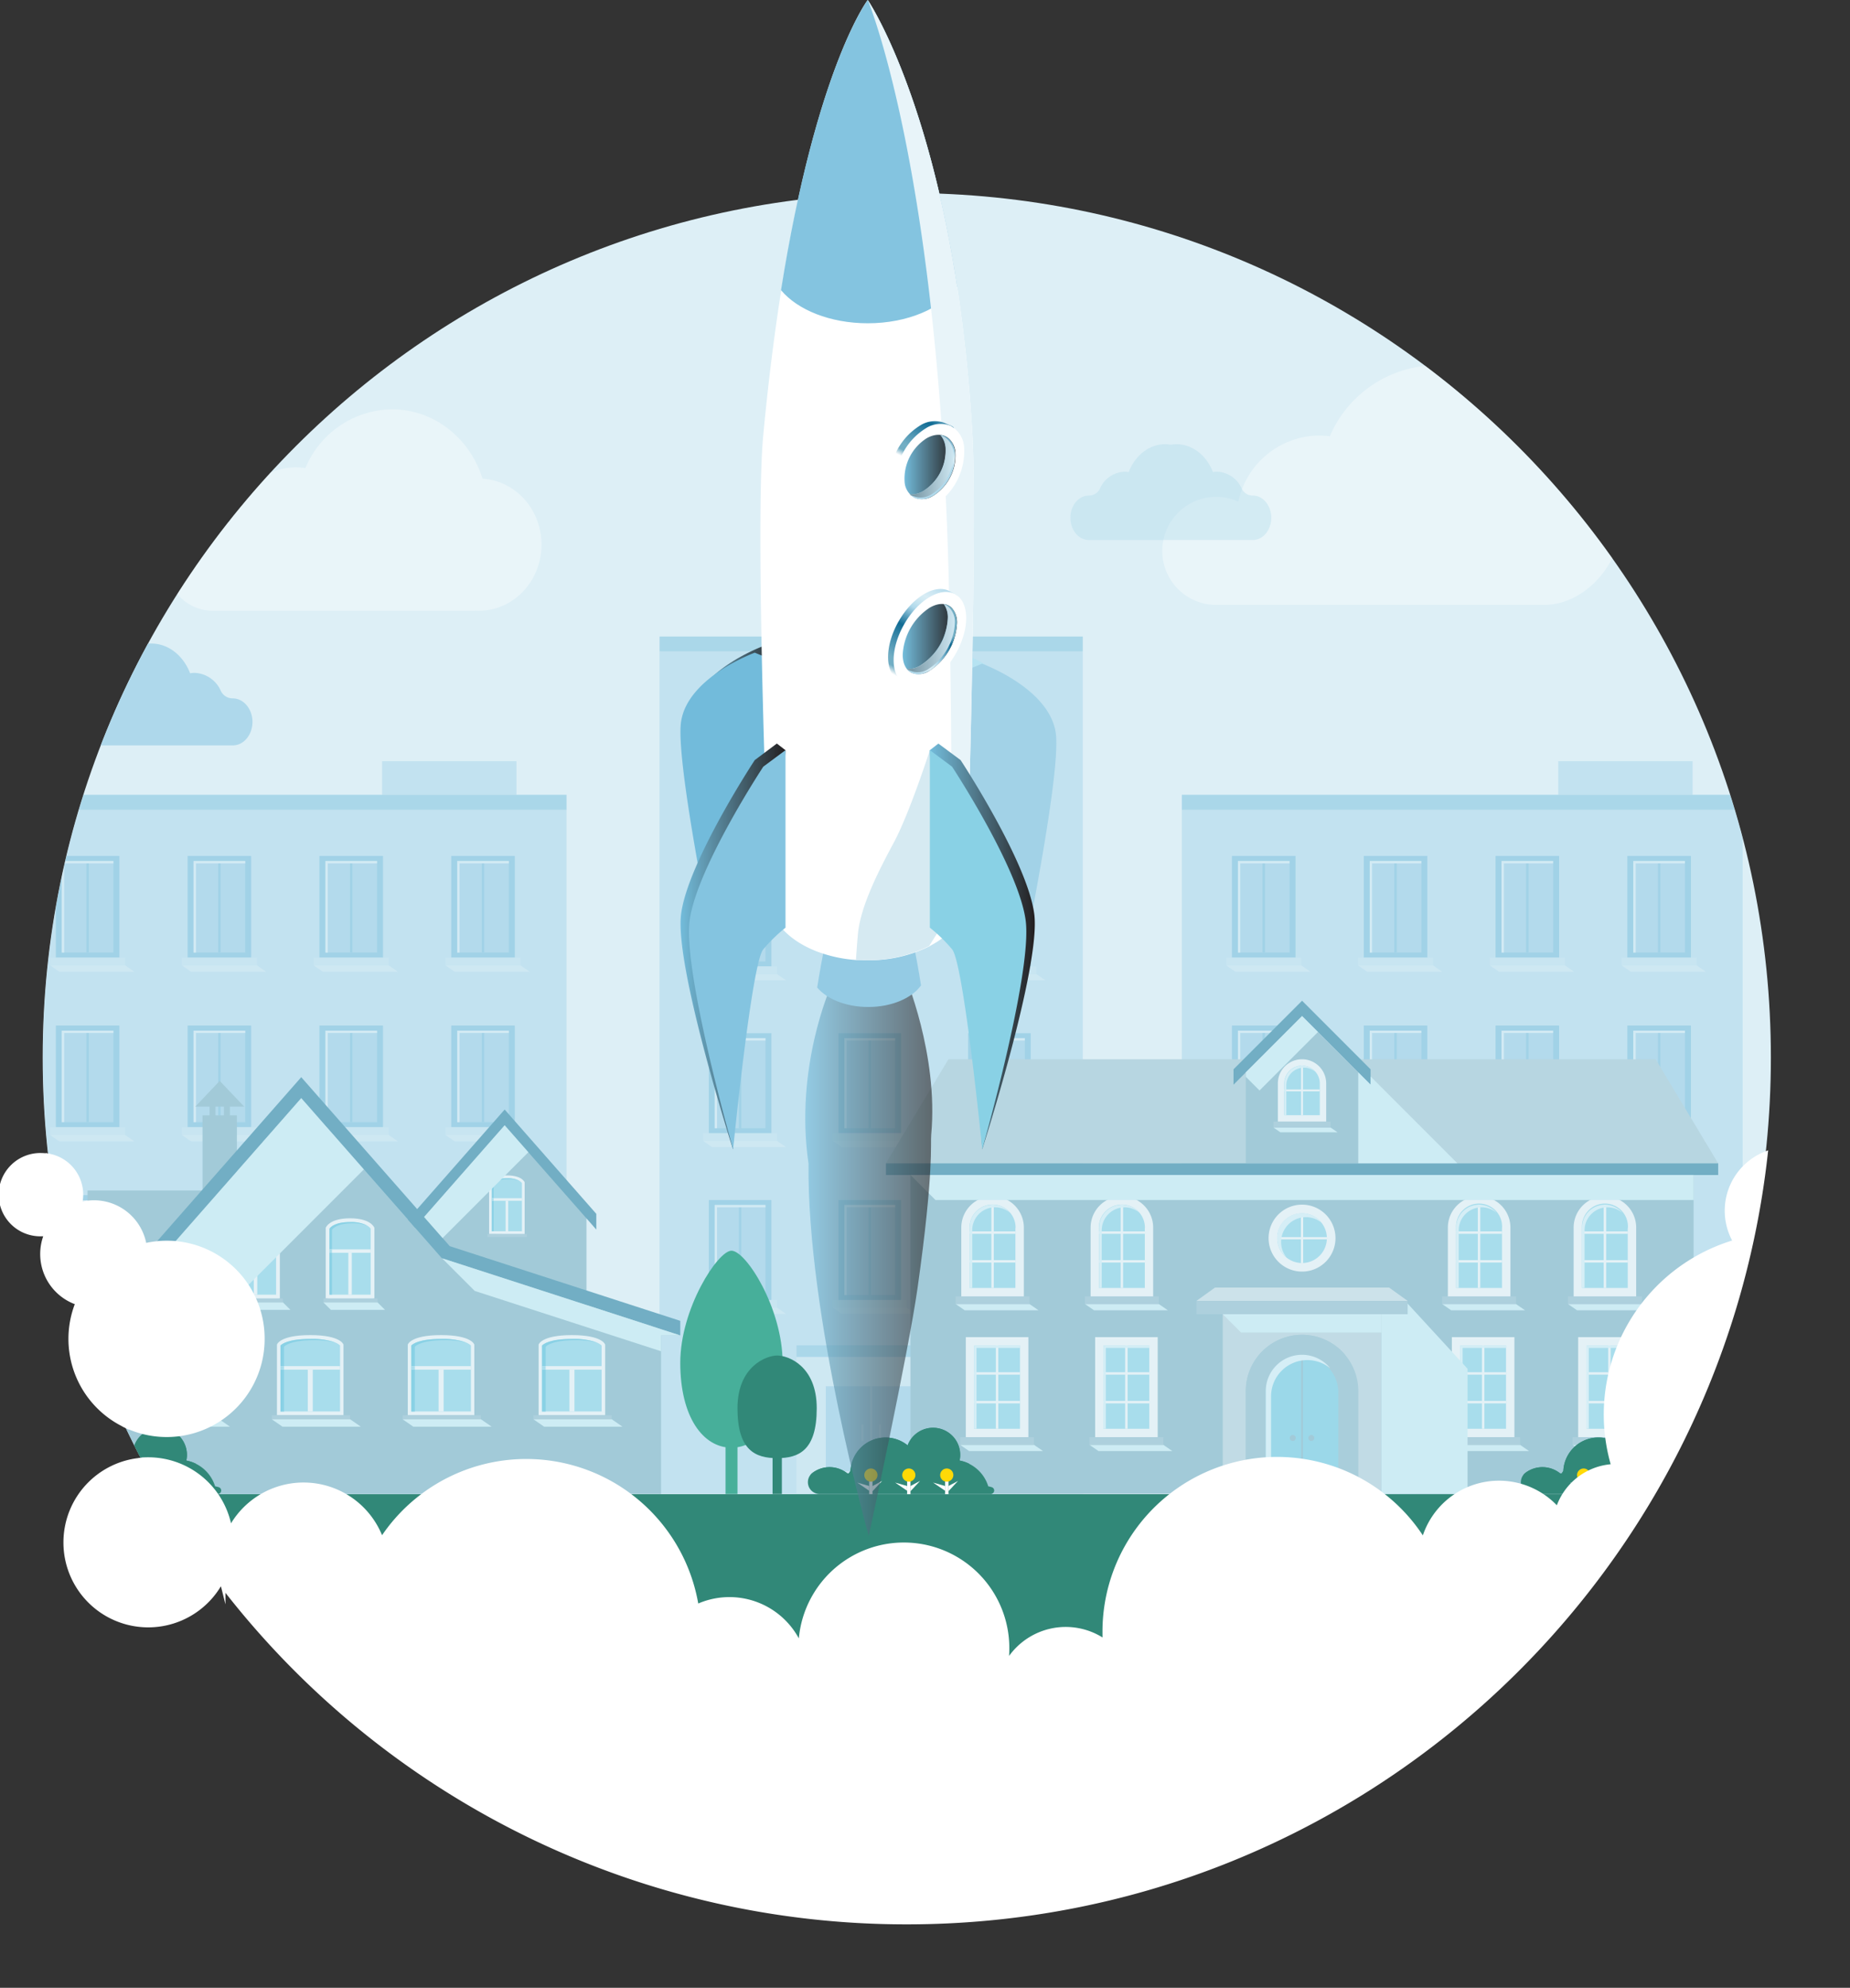 <svg xmlns="http://www.w3.org/2000/svg" xmlns:xlink="http://www.w3.org/1999/xlink" viewBox="0 0 416.44 447.21"><rect x="0" y="0" width="416.44" height="447.21" fill="#333333" stroke="none"/><defs><style>.cls-1{fill:none;}.cls-2{isolation:isolate;}.cls-3{fill:#ddeff6;}.cls-4{clip-path:url(#clip-path);}.cls-5,.cls-8{fill:#aed8eb;}.cls-6{fill:#318878;}.cls-10,.cls-54,.cls-7{fill:#fff;}.cls-7,.cls-8,.cls-9{opacity:0.36;}.cls-11{opacity:0.81;}.cls-12{opacity:0.7;}.cls-12,.cls-14,.cls-18,.cls-23,.cls-33,.cls-35,.cls-42,.cls-43{mix-blend-mode:multiply;}.cls-13{fill:#84c4e0;}.cls-14{fill:#c3e2f0;}.cls-15{fill:#73bcdb;}.cls-16{fill:#b8dded;}.cls-17{fill:#94cbe4;}.cls-18{fill:#cbe6f2;}.cls-19{fill:#b9dded;}.cls-20{fill:#a7d4e9;}.cls-21{fill:#a2cad8;}.cls-22{fill:#72aec4;}.cls-23{fill:#cdecf4;}.cls-24{fill:#e4f1f6;}.cls-25{fill:#a8ddec;}.cls-26{fill:#89d1e5;}.cls-27{fill:#add0dd;}.cls-28{fill:#47af9a;}.cls-29{fill:#b7d6e1;}.cls-30{fill:#c1dbe5;}.cls-31{fill:#cce2ea;}.cls-32,.cls-33{fill:#a9cedb;}.cls-34{fill:#9bd8e9;}.cls-35{fill:#d5eef6;}.cls-36{fill:#ffd907;}.cls-37{opacity:0.6;fill:url(#linear-gradient);}.cls-38{fill:#b6e3f2;}.cls-39{fill:url(#linear-gradient-2);}.cls-40{fill:#72bbdb;}.cls-41{fill:#a2d2e7;}.cls-42{fill:#d6eaf2;}.cls-43{fill:#e8f4f9;}.cls-44{fill:url(#linear-gradient-3);}.cls-45{fill:url(#linear-gradient-4);}.cls-46{fill:url(#_ÂÁ_Ï_ÌÌ_È_ËÂÌÚ_3);}.cls-47{fill:url(#linear-gradient-5);}.cls-48{fill:url(#_ÂÁ_Ï_ÌÌ_È_ËÂÌÚ_2);}.cls-49{fill:url(#linear-gradient-6);}.cls-50{fill:url(#_ÂÁ_Ï_ÌÌ_È_ËÂÌÚ_3-2);}.cls-51{fill:url(#linear-gradient-7);}.cls-52{fill:url(#_ÂÁ_Ï_ÌÌ_È_ËÂÌÚ_2-2);}.cls-53{fill:url(#linear-gradient-8);}.cls-54{stroke:#fff;stroke-miterlimit:10;}</style><clipPath id="clip-path"><path class="cls-1" d="M9.61,237.93c0,107.42,87.09,194.51,194.51,194.51s194.51-87.09,194.51-194.51S311.54,43.42,204.12,43.42,9.61,130.51,9.61,237.93Z"/></clipPath><linearGradient id="linear-gradient" x1="181.33" y1="282.44" x2="209.93" y2="282.44" gradientUnits="userSpaceOnUse"><stop offset="0" stop-color="#73bcdb"/><stop offset="1" stop-color="#231f20"/></linearGradient><linearGradient id="linear-gradient-2" x1="155.1" y1="184.47" x2="176.81" y2="184.47" xlink:href="#linear-gradient"/><linearGradient id="linear-gradient-3" x1="153.19" y1="212.93" x2="176.81" y2="212.93" xlink:href="#linear-gradient"/><linearGradient id="linear-gradient-4" x1="209.32" y1="212.93" x2="232.94" y2="212.93" xlink:href="#linear-gradient"/><linearGradient id="_ÂÁ_Ï_ÌÌ_È_ËÂÌÚ_3" x1="-1242.25" y1="-2362.41" x2="-1219.03" y2="-2362.41" gradientTransform="matrix(0.5, -0.87, -0.87, -0.5, -1224.35, -2104.95)" gradientUnits="userSpaceOnUse"><stop offset="0.01" stop-color="#fff"/><stop offset="0.08" stop-color="#72aec4"/><stop offset="0.15" stop-color="#72aec4"/><stop offset="0.29" stop-color="#4b93b1"/><stop offset="0.47" stop-color="#116c94"/><stop offset="0.67" stop-color="#b0d9eb"/><stop offset="0.71" stop-color="#bee0ee"/><stop offset="0.78" stop-color="#d2eaf3"/><stop offset="0.82" stop-color="#d9edf5"/><stop offset="0.89" stop-color="#cbe6f2"/><stop offset="1" stop-color="#b0d9eb"/></linearGradient><linearGradient id="linear-gradient-5" x1="203.24" y1="143.78" x2="215.41" y2="143.78" xlink:href="#linear-gradient"/><linearGradient id="_ÂÁ_Ï_ÌÌ_È_ËÂÌÚ_2" x1="-1239.25" y1="-2367.92" x2="-1225.8" y2="-2367.92" gradientTransform="matrix(0.5, -0.87, -0.87, -0.5, -1224.35, -2104.95)" gradientUnits="userSpaceOnUse"><stop offset="0" stop-color="#b0d9eb"/><stop offset="0.11" stop-color="#cbe6f2"/><stop offset="0.18" stop-color="#d9edf5"/><stop offset="0.22" stop-color="#d2eaf3"/><stop offset="0.29" stop-color="#bee0ee"/><stop offset="0.33" stop-color="#b0d9eb"/><stop offset="0.7" stop-color="#116c94"/><stop offset="0.78" stop-color="#4b93b1"/><stop offset="0.85" stop-color="#72aec4"/><stop offset="0.92" stop-color="#72aec4"/></linearGradient><linearGradient id="linear-gradient-6" x1="204.13" y1="143.59" x2="214.94" y2="143.59" gradientUnits="userSpaceOnUse"><stop offset="0" stop-color="#7292a0"/><stop offset="1" stop-color="#cee7f2"/></linearGradient><linearGradient id="_ÂÁ_Ï_ÌÌ_È_ËÂÌÚ_3-2" x1="-1364.44" y1="-2287.32" x2="-1341.22" y2="-2287.32" gradientTransform="matrix(0.41, -0.79, -0.92, -0.46, -1326.07, -2019.23)" xlink:href="#_ÂÁ_Ï_ÌÌ_È_ËÂÌÚ_3"/><linearGradient id="linear-gradient-7" x1="203.54" y1="105.07" x2="215.1" y2="105.07" xlink:href="#linear-gradient"/><linearGradient id="_ÂÁ_Ï_ÌÌ_È_ËÂÌÚ_2-2" x1="-1361.44" y1="-2292.82" x2="-1347.99" y2="-2292.82" gradientTransform="matrix(0.41, -0.79, -0.92, -0.46, -1326.07, -2019.23)" xlink:href="#_ÂÁ_Ï_ÌÌ_È_ËÂÌÚ_2"/><linearGradient id="linear-gradient-8" x1="204.79" y1="104.89" x2="214.63" y2="104.89" xlink:href="#linear-gradient-6"/></defs><title>Asset 7</title><g class="cls-2"><g id="Layer_2" data-name="Layer 2"><g id="Layer_3" data-name="Layer 3"><path class="cls-3" d="M9.61,237.93c0,107.42,87.09,194.51,194.51,194.51s194.51-87.09,194.51-194.51S311.54,43.42,204.12,43.42,9.61,130.51,9.61,237.93Z"/><g class="cls-4"><path class="cls-5" d="M52.38,157.12h0a2.94,2.94,0,0,1-2.66-1.66,6.74,6.74,0,0,0-5.92-4.08,5.56,5.56,0,0,0-1,.1c-1.52-3.95-4.86-6.7-8.75-6.7a8.24,8.24,0,0,0-1,.07,3.3,3.3,0,0,1-.77,0,8.24,8.24,0,0,0-1-.07c-3.88,0-7.23,2.75-8.75,6.7a5.36,5.36,0,0,0-1-.1,6.74,6.74,0,0,0-5.93,4.08A2.92,2.92,0,0,1,13,157.12h0c-2.45,0-4.44,2.37-4.44,5.29s2,5.29,4.44,5.29h39.4c2.45,0,4.43-2.37,4.43-5.29S54.83,157.12,52.38,157.12Z"/><rect class="cls-6" x="14.78" y="336.16" width="401.66" height="111.05"/><path class="cls-7" d="M347.87,136.09c9.54-.24,17.47-10.1,17.22-19.64a17.27,17.27,0,0,0-16.74-16.81,26.33,26.33,0,0,0-49-1.49,19.12,19.12,0,0,0-2.74-.16,18.76,18.76,0,0,0-17.85,14.87,12,12,0,0,0-5.29-1.07,12.15,12.15,0,1,0,.63,24.3Z"/><path class="cls-8" d="M282,111.49h0a2.73,2.73,0,0,1-2.48-1.55,6.3,6.3,0,0,0-5.55-3.82,4.73,4.73,0,0,0-.93.09c-1.43-3.7-4.56-6.27-8.2-6.27a7,7,0,0,0-.92.06,3,3,0,0,1-.73,0,7,7,0,0,0-.92-.06c-3.64,0-6.77,2.57-8.2,6.27a4.73,4.73,0,0,0-.93-.09,6.3,6.3,0,0,0-5.55,3.82,2.73,2.73,0,0,1-2.48,1.55h0c-2.3,0-4.16,2.22-4.16,5s1.86,5,4.16,5H282c2.3,0,4.16-2.22,4.16-5S284.29,111.49,282,111.49Z"/><g class="cls-9"><path class="cls-10" d="M47.39,116.53a9.44,9.44,0,0,1,4.29,1,15.45,15.45,0,0,1,14.83-12.39,14.91,14.91,0,0,1,2.23.19,21.41,21.41,0,0,1,19.5-13.24c9.51,0,17.57,6.55,20.38,15.61,7.39.44,13.27,6.9,13.27,14.83,0,8.21-6.3,14.87-14.08,14.87-.29,0-.58,0-.87-.05v.05H47.39a10.47,10.47,0,0,1,0-20.91Z"/></g><g class="cls-11"><g class="cls-12"><rect class="cls-5" x="181.22" y="135.77" width="29.76" height="7.44"/><rect class="cls-5" x="148.47" y="146.55" width="95.27" height="189.5"/><rect class="cls-13" x="148.47" y="143.21" width="95.27" height="3.34"/><polygon class="cls-14" points="158.28 219.15 160.31 220.55 176.94 220.55 174.91 219.15 158.28 219.15"/><rect class="cls-15" x="159.56" y="194.91" width="14.08" height="22.52"/><rect class="cls-16" x="158.28" y="217.43" width="16.63" height="1.71"/><rect class="cls-17" x="160.88" y="196.04" width="11.43" height="20.26"/><rect class="cls-15" x="166.32" y="196.04" width="0.55" height="20.26"/><polygon class="cls-18" points="161.4 196.57 172.31 196.57 172.31 196.04 160.88 196.04 160.88 216.3 161.4 216.3 161.4 196.57"/><polygon class="cls-14" points="187.47 219.15 189.5 220.55 206.13 220.55 204.1 219.15 187.47 219.15"/><rect class="cls-15" x="188.74" y="194.91" width="14.08" height="22.52"/><rect class="cls-16" x="187.47" y="217.43" width="16.63" height="1.71"/><rect class="cls-17" x="190.07" y="196.04" width="11.43" height="20.26"/><rect class="cls-15" x="195.51" y="196.04" width="0.54" height="20.26"/><polygon class="cls-18" points="190.59 196.57 201.5 196.57 201.5 196.04 190.07 196.04 190.07 216.3 190.59 216.3 190.59 196.57"/><polygon class="cls-14" points="216.66 219.15 218.69 220.55 235.32 220.55 233.28 219.15 216.66 219.15"/><rect class="cls-15" x="217.93" y="194.91" width="14.08" height="22.52"/><rect class="cls-16" x="216.66" y="217.43" width="16.63" height="1.71"/><rect class="cls-17" x="219.26" y="196.04" width="11.43" height="20.26"/><rect class="cls-15" x="224.7" y="196.04" width="0.54" height="20.26"/><polygon class="cls-18" points="219.78 196.57 230.69 196.57 230.69 196.04 219.26 196.04 219.26 216.3 219.78 216.3 219.78 196.57"/><polygon class="cls-14" points="158.28 181.62 160.31 183.03 176.94 183.03 174.91 181.62 158.28 181.62"/><rect class="cls-15" x="159.56" y="157.39" width="14.08" height="22.52"/><rect class="cls-16" x="158.28" y="179.91" width="16.63" height="1.72"/><rect class="cls-17" x="160.88" y="158.52" width="11.43" height="20.26"/><rect class="cls-15" x="166.32" y="158.52" width="0.55" height="20.26"/><polygon class="cls-18" points="161.4 159.04 172.31 159.04 172.31 158.52 160.88 158.52 160.88 178.78 161.4 178.78 161.4 159.04"/><polygon class="cls-14" points="187.47 181.62 189.5 183.03 206.13 183.03 204.1 181.62 187.47 181.62"/><rect class="cls-15" x="188.74" y="157.39" width="14.08" height="22.52"/><rect class="cls-16" x="187.47" y="179.91" width="16.63" height="1.72"/><rect class="cls-17" x="190.07" y="158.52" width="11.43" height="20.26"/><rect class="cls-15" x="195.51" y="158.52" width="0.54" height="20.26"/><polygon class="cls-18" points="190.59 159.04 201.5 159.04 201.5 158.52 190.07 158.52 190.07 178.78 190.59 178.78 190.59 159.04"/><polygon class="cls-14" points="216.66 181.62 218.69 183.03 235.32 183.03 233.28 181.62 216.66 181.62"/><rect class="cls-15" x="217.93" y="157.39" width="14.08" height="22.52"/><rect class="cls-16" x="216.66" y="179.91" width="16.63" height="1.72"/><rect class="cls-17" x="219.26" y="158.52" width="11.43" height="20.26"/><rect class="cls-15" x="224.7" y="158.52" width="0.54" height="20.26"/><polygon class="cls-18" points="219.78 159.04 230.69 159.04 230.69 158.52 219.26 158.52 219.26 178.78 219.78 178.78 219.78 159.04"/><polygon class="cls-14" points="158.28 256.68 160.31 258.08 176.94 258.08 174.91 256.68 158.28 256.68"/><rect class="cls-15" x="159.56" y="232.44" width="14.08" height="22.52"/><rect class="cls-16" x="158.28" y="254.96" width="16.63" height="1.71"/><rect class="cls-17" x="160.88" y="233.57" width="11.43" height="20.26"/><rect class="cls-15" x="166.32" y="233.57" width="0.55" height="20.26"/><polygon class="cls-18" points="161.4 234.09 172.31 234.09 172.31 233.57 160.88 233.57 160.88 253.83 161.4 253.83 161.4 234.09"/><polygon class="cls-14" points="187.47 256.68 189.5 258.08 206.13 258.08 204.1 256.68 187.47 256.68"/><rect class="cls-15" x="188.74" y="232.44" width="14.08" height="22.52"/><rect class="cls-16" x="187.47" y="254.96" width="16.63" height="1.71"/><rect class="cls-17" x="190.07" y="233.57" width="11.43" height="20.26"/><rect class="cls-15" x="195.51" y="233.57" width="0.54" height="20.26"/><polygon class="cls-18" points="190.59 234.09 201.5 234.09 201.5 233.57 190.07 233.57 190.07 253.83 190.59 253.83 190.59 234.09"/><polygon class="cls-14" points="216.66 256.68 218.69 258.08 235.32 258.08 233.28 256.68 216.66 256.68"/><rect class="cls-15" x="217.93" y="232.44" width="14.08" height="22.52"/><rect class="cls-16" x="216.66" y="254.96" width="16.63" height="1.71"/><rect class="cls-17" x="219.26" y="233.57" width="11.43" height="20.26"/><rect class="cls-15" x="224.7" y="233.57" width="0.54" height="20.26"/><polygon class="cls-18" points="219.78 234.09 230.69 234.09 230.69 233.57 219.26 233.57 219.26 253.83 219.78 253.83 219.78 234.09"/><polygon class="cls-14" points="158.28 294.2 160.31 295.61 176.94 295.61 174.91 294.2 158.28 294.2"/><rect class="cls-15" x="159.56" y="269.97" width="14.08" height="22.52"/><rect class="cls-16" x="158.28" y="292.49" width="16.63" height="1.71"/><rect class="cls-17" x="160.88" y="271.1" width="11.43" height="20.26"/><rect class="cls-15" x="166.32" y="271.1" width="0.55" height="20.26"/><polygon class="cls-18" points="161.4 271.62 172.31 271.62 172.31 271.1 160.88 271.1 160.88 291.36 161.4 291.36 161.4 271.62"/><polygon class="cls-14" points="187.47 294.2 189.5 295.61 206.13 295.61 204.1 294.2 187.47 294.2"/><rect class="cls-15" x="188.74" y="269.97" width="14.08" height="22.52"/><rect class="cls-16" x="187.47" y="292.49" width="16.63" height="1.71"/><rect class="cls-17" x="190.07" y="271.1" width="11.43" height="20.26"/><rect class="cls-15" x="195.51" y="271.1" width="0.54" height="20.26"/><polygon class="cls-18" points="190.59 271.62 201.5 271.62 201.5 271.1 190.07 271.1 190.07 291.36 190.59 291.36 190.59 271.62"/><polygon class="cls-14" points="216.66 294.2 218.69 295.61 235.32 295.61 233.28 294.2 216.66 294.2"/><rect class="cls-15" x="217.93" y="269.97" width="14.08" height="22.52"/><rect class="cls-16" x="216.66" y="292.49" width="16.63" height="1.71"/><rect class="cls-17" x="219.26" y="271.1" width="11.43" height="20.26"/><rect class="cls-15" x="224.7" y="271.1" width="0.54" height="20.26"/><polygon class="cls-18" points="219.78 271.62 230.69 271.62 230.69 271.1 219.26 271.1 219.26 291.36 219.78 291.36 219.78 271.62"/><polygon class="cls-14" points="212.91 310.5 218.22 310.5 218.22 307.98 212.91 302.67 212.91 310.5"/><rect class="cls-19" x="179.3" y="305.3" width="33.61" height="30.74"/><rect class="cls-13" x="179.3" y="302.67" width="33.61" height="2.63"/><rect class="cls-5" x="183.42" y="309.18" width="25.36" height="26.86"/><rect class="cls-17" x="184.71" y="310.5" width="22.8" height="25.55"/><rect class="cls-5" x="195.88" y="310.5" width="0.45" height="25.55"/><rect class="cls-5" x="197.87" y="320.51" width="0.45" height="3.67"/><rect class="cls-5" x="193.89" y="320.51" width="0.45" height="3.67"/><rect class="cls-19" x="182.85" y="332.68" width="26.52" height="1.68"/><rect class="cls-20" x="182.85" y="334.06" width="26.52" height="0.3"/><rect class="cls-19" x="182.34" y="334.36" width="27.52" height="1.68"/><rect class="cls-20" x="182.34" y="335.74" width="27.52" height="0.3"/><rect class="cls-19" x="183.42" y="331" width="25.36" height="1.68"/><rect class="cls-20" x="183.42" y="332.38" width="25.36" height="0.3"/><polygon class="cls-14" points="185.89 311.88 212.91 311.88 212.91 305.3 179.3 305.3 179.3 336.04 185.89 336.04 185.89 311.88"/><polygon class="cls-14" points="208.79 331 208.79 332.68 209.37 332.68 209.37 334.36 209.87 334.36 209.87 336.04 212.91 336.04 208.79 331"/></g><g class="cls-12"><rect class="cls-5" x="86.01" y="171.25" width="30.25" height="7.57"/><rect class="cls-5" x="1.3" y="182.2" width="126.23" height="153.84"/><rect class="cls-13" x="1.3" y="178.81" width="126.23" height="3.39"/><polygon class="cls-14" points="11.27 217.19 13.34 218.62 30.24 218.62 28.17 217.19 11.27 217.19"/><rect class="cls-15" x="12.57" y="192.56" width="14.31" height="22.89"/><rect class="cls-16" x="11.27" y="215.45" width="16.9" height="1.74"/><rect class="cls-17" x="13.91" y="193.71" width="11.62" height="20.59"/><rect class="cls-15" x="19.44" y="193.71" width="0.56" height="20.59"/><polygon class="cls-18" points="14.44 194.24 25.53 194.24 25.53 193.71 13.91 193.71 13.91 214.3 14.44 214.3 14.44 194.24"/><polygon class="cls-14" points="40.94 217.19 43 218.62 59.91 218.62 57.84 217.19 40.94 217.19"/><rect class="cls-15" x="42.23" y="192.56" width="14.31" height="22.89"/><rect class="cls-16" x="40.94" y="215.45" width="16.9" height="1.74"/><rect class="cls-17" x="43.58" y="193.71" width="11.62" height="20.59"/><rect class="cls-15" x="49.11" y="193.71" width="0.55" height="20.59"/><polygon class="cls-18" points="44.11 194.24 55.2 194.24 55.2 193.71 43.58 193.71 43.58 214.3 44.11 214.3 44.11 194.24"/><polygon class="cls-14" points="70.61 217.19 72.67 218.62 89.57 218.62 87.5 217.19 70.61 217.19"/><rect class="cls-15" x="71.9" y="192.56" width="14.31" height="22.89"/><rect class="cls-16" x="70.61" y="215.45" width="16.9" height="1.74"/><rect class="cls-17" x="73.25" y="193.71" width="11.62" height="20.59"/><rect class="cls-15" x="78.78" y="193.71" width="0.55" height="20.59"/><polygon class="cls-18" points="73.78 194.24 84.87 194.24 84.87 193.71 73.25 193.71 73.25 214.3 73.78 214.3 73.78 194.24"/><polygon class="cls-14" points="100.28 217.19 102.34 218.62 119.24 218.62 117.17 217.19 100.28 217.19"/><rect class="cls-15" x="101.57" y="192.56" width="14.31" height="22.89"/><rect class="cls-16" x="100.28" y="215.45" width="16.9" height="1.74"/><rect class="cls-17" x="102.92" y="193.71" width="11.62" height="20.59"/><rect class="cls-15" x="108.45" y="193.71" width="0.55" height="20.59"/><polygon class="cls-18" points="103.45 194.24 114.54 194.24 114.54 193.71 102.92 193.71 102.92 214.3 103.45 214.3 103.45 194.24"/><polygon class="cls-14" points="11.27 255.35 13.34 256.78 30.24 256.78 28.17 255.35 11.27 255.35"/><rect class="cls-15" x="12.57" y="230.72" width="14.31" height="22.89"/><rect class="cls-16" x="11.27" y="253.61" width="16.9" height="1.74"/><rect class="cls-17" x="13.91" y="231.87" width="11.62" height="20.59"/><rect class="cls-15" x="19.44" y="231.87" width="0.56" height="20.59"/><polygon class="cls-18" points="14.44 232.4 25.53 232.4 25.53 231.87 13.91 231.87 13.91 252.46 14.44 252.46 14.44 232.4"/><polygon class="cls-14" points="40.94 255.35 43 256.78 59.91 256.78 57.84 255.35 40.94 255.35"/><rect class="cls-15" x="42.23" y="230.72" width="14.31" height="22.89"/><rect class="cls-16" x="40.94" y="253.61" width="16.9" height="1.74"/><rect class="cls-17" x="43.58" y="231.87" width="11.62" height="20.59"/><rect class="cls-15" x="49.11" y="231.87" width="0.55" height="20.59"/><polygon class="cls-18" points="44.11 232.4 55.2 232.4 55.2 231.87 43.58 231.87 43.58 252.46 44.11 252.46 44.11 232.4"/><polygon class="cls-14" points="70.61 255.35 72.67 256.78 89.57 256.78 87.5 255.35 70.61 255.35"/><rect class="cls-15" x="71.9" y="230.72" width="14.31" height="22.89"/><rect class="cls-16" x="70.61" y="253.61" width="16.9" height="1.74"/><rect class="cls-17" x="73.25" y="231.87" width="11.62" height="20.59"/><rect class="cls-15" x="78.78" y="231.87" width="0.55" height="20.59"/><polygon class="cls-18" points="73.78 232.4 84.87 232.4 84.87 231.87 73.25 231.87 73.25 252.46 73.78 252.46 73.78 232.4"/><polygon class="cls-14" points="100.28 255.35 102.34 256.78 119.24 256.78 117.17 255.35 100.28 255.35"/><rect class="cls-15" x="101.57" y="230.72" width="14.31" height="22.89"/><rect class="cls-16" x="100.28" y="253.61" width="16.9" height="1.74"/><rect class="cls-17" x="102.92" y="231.87" width="11.62" height="20.59"/><rect class="cls-15" x="108.45" y="231.87" width="0.55" height="20.59"/><polygon class="cls-18" points="103.45 232.4 114.54 232.4 114.54 231.87 102.92 231.87 102.92 252.46 103.45 252.46 103.45 232.4"/><polygon class="cls-14" points="11.27 293.51 13.34 294.94 30.24 294.94 28.17 293.51 11.27 293.51"/><rect class="cls-15" x="12.57" y="268.88" width="14.31" height="22.89"/><rect class="cls-16" x="11.27" y="291.77" width="16.9" height="1.74"/><rect class="cls-17" x="13.91" y="270.03" width="11.62" height="20.59"/><rect class="cls-15" x="19.44" y="270.03" width="0.56" height="20.59"/><polygon class="cls-18" points="14.44 270.56 25.53 270.56 25.53 270.03 13.91 270.03 13.91 290.62 14.44 290.62 14.44 270.56"/><polygon class="cls-14" points="40.94 293.51 43 294.94 59.91 294.94 57.84 293.51 40.94 293.51"/><rect class="cls-15" x="42.23" y="268.88" width="14.31" height="22.89"/><rect class="cls-16" x="40.94" y="291.77" width="16.9" height="1.74"/><rect class="cls-17" x="43.58" y="270.03" width="11.62" height="20.59"/><rect class="cls-15" x="49.11" y="270.03" width="0.55" height="20.59"/><polygon class="cls-18" points="44.11 270.56 55.2 270.56 55.2 270.03 43.58 270.03 43.58 290.62 44.11 290.62 44.11 270.56"/><polygon class="cls-14" points="70.61 293.51 72.67 294.94 89.57 294.94 87.5 293.51 70.61 293.51"/><rect class="cls-15" x="71.9" y="268.88" width="14.31" height="22.89"/><rect class="cls-16" x="70.61" y="291.77" width="16.9" height="1.74"/><rect class="cls-17" x="73.25" y="270.03" width="11.62" height="20.59"/><rect class="cls-15" x="78.78" y="270.03" width="0.55" height="20.59"/><polygon class="cls-18" points="73.78 270.56 84.87 270.56 84.87 270.03 73.25 270.03 73.25 290.62 73.78 290.62 73.78 270.56"/><polygon class="cls-14" points="100.28 293.51 102.34 294.94 119.24 294.94 117.17 293.51 100.28 293.51"/><rect class="cls-15" x="101.57" y="268.88" width="14.31" height="22.89"/><rect class="cls-16" x="100.28" y="291.77" width="16.9" height="1.74"/><rect class="cls-17" x="102.92" y="270.03" width="11.62" height="20.59"/><rect class="cls-15" x="108.45" y="270.03" width="0.55" height="20.59"/><polygon class="cls-18" points="103.45 270.56 114.54 270.56 114.54 270.03 102.92 270.03 102.92 290.62 103.45 290.62 103.45 270.56"/><rect class="cls-19" x="47.33" y="304.79" width="34.16" height="31.25"/><rect class="cls-13" x="47.33" y="302.12" width="34.16" height="2.67"/><rect class="cls-5" x="51.52" y="308.74" width="25.78" height="27.3"/><rect class="cls-17" x="52.82" y="310.08" width="23.17" height="25.97"/><rect class="cls-5" x="64.18" y="310.08" width="0.45" height="25.97"/><rect class="cls-5" x="66.2" y="320.25" width="0.45" height="3.73"/><rect class="cls-5" x="62.16" y="320.25" width="0.45" height="3.73"/><rect class="cls-19" x="50.93" y="332.63" width="26.95" height="1.71"/><rect class="cls-20" x="50.93" y="334.03" width="26.95" height="0.31"/><rect class="cls-19" x="50.42" y="334.34" width="27.98" height="1.71"/><rect class="cls-20" x="50.42" y="335.74" width="27.98" height="0.31"/><rect class="cls-19" x="51.52" y="330.92" width="25.78" height="1.71"/><rect class="cls-20" x="51.52" y="332.32" width="25.78" height="0.31"/><rect class="cls-19" x="9.87" y="304.79" width="30.25" height="31.25"/><rect class="cls-13" x="9.87" y="302.12" width="30.25" height="2.67"/><rect class="cls-5" x="14.06" y="308.74" width="21.87" height="25.28"/><rect class="cls-17" x="15.36" y="310.08" width="19.26" height="22.55"/><polygon class="cls-14" points="54.02 311.49 81.49 311.49 81.49 304.79 47.33 304.79 47.33 336.04 54.02 336.04 54.02 311.49"/><polygon class="cls-14" points="81.49 310.08 86.88 310.08 86.88 307.52 81.49 302.12 81.49 310.08"/><polygon class="cls-14" points="40.11 310.08 45.5 310.08 45.5 307.52 40.11 302.12 40.11 310.08"/><polygon class="cls-14" points="118.95 310.08 124.34 310.08 124.34 307.52 118.95 302.12 118.95 310.08"/><polygon class="cls-14" points="77.3 330.92 77.3 332.63 77.89 332.63 77.89 334.34 78.4 334.34 78.4 336.04 81.49 336.04 77.3 330.92"/><polygon class="cls-14" points="16.56 311.49 40.11 311.49 40.11 304.79 9.87 304.79 9.87 336.04 16.56 336.04 16.56 311.49"/><rect class="cls-19" x="88.7" y="304.79" width="30.24" height="31.25"/><rect class="cls-13" x="88.7" y="302.12" width="30.24" height="2.67"/><rect class="cls-5" x="92.89" y="308.74" width="21.86" height="25.28"/><rect class="cls-17" x="94.2" y="310.08" width="19.26" height="22.55"/><polygon class="cls-14" points="95.4 311.49 118.95 311.49 118.95 304.79 88.7 304.79 88.7 336.04 95.4 336.04 95.4 311.49"/></g><g class="cls-12"><rect class="cls-5" x="350.76" y="171.25" width="30.25" height="7.57"/><rect class="cls-5" x="266.04" y="182.2" width="126.23" height="153.84"/><rect class="cls-13" x="266.04" y="178.81" width="126.23" height="3.39"/><polygon class="cls-14" points="276.02 217.19 278.08 218.62 294.98 218.62 292.92 217.19 276.02 217.19"/><rect class="cls-15" x="277.31" y="192.56" width="14.31" height="22.89"/><rect class="cls-16" x="276.02" y="215.45" width="16.9" height="1.74"/><rect class="cls-17" x="278.66" y="193.71" width="11.62" height="20.59"/><rect class="cls-15" x="284.19" y="193.71" width="0.56" height="20.59"/><polygon class="cls-18" points="279.19 194.24 290.27 194.24 290.27 193.71 278.66 193.71 278.66 214.3 279.19 214.3 279.19 194.24"/><polygon class="cls-14" points="305.69 217.19 307.75 218.62 324.65 218.62 322.58 217.19 305.69 217.19"/><rect class="cls-15" x="306.98" y="192.56" width="14.31" height="22.89"/><rect class="cls-16" x="305.69" y="215.45" width="16.9" height="1.74"/><rect class="cls-17" x="308.33" y="193.71" width="11.62" height="20.59"/><rect class="cls-15" x="313.86" y="193.71" width="0.55" height="20.59"/><polygon class="cls-18" points="308.86 194.24 319.94 194.24 319.94 193.71 308.33 193.71 308.33 214.3 308.86 214.3 308.86 194.24"/><polygon class="cls-14" points="335.35 217.19 337.42 218.62 354.32 218.62 352.25 217.19 335.35 217.19"/><rect class="cls-15" x="336.65" y="192.56" width="14.31" height="22.89"/><rect class="cls-16" x="335.35" y="215.45" width="16.9" height="1.74"/><rect class="cls-17" x="338" y="193.71" width="11.62" height="20.59"/><rect class="cls-15" x="343.53" y="193.71" width="0.55" height="20.59"/><polygon class="cls-18" points="338.53 194.24 349.61 194.24 349.61 193.71 338 193.71 338 214.3 338.53 214.3 338.53 194.24"/><polygon class="cls-14" points="365.02 217.19 367.09 218.62 383.99 218.62 381.92 217.19 365.02 217.19"/><rect class="cls-15" x="366.32" y="192.56" width="14.31" height="22.89"/><rect class="cls-16" x="365.02" y="215.45" width="16.9" height="1.74"/><rect class="cls-17" x="367.66" y="193.71" width="11.62" height="20.59"/><rect class="cls-15" x="373.2" y="193.71" width="0.55" height="20.59"/><polygon class="cls-18" points="368.2 194.24 379.28 194.24 379.28 193.71 367.66 193.71 367.66 214.3 368.2 214.3 368.2 194.24"/><polygon class="cls-14" points="276.02 255.35 278.08 256.78 294.98 256.78 292.92 255.35 276.02 255.35"/><rect class="cls-15" x="277.31" y="230.72" width="14.31" height="22.89"/><rect class="cls-16" x="276.02" y="253.61" width="16.9" height="1.74"/><rect class="cls-17" x="278.66" y="231.87" width="11.62" height="20.59"/><rect class="cls-15" x="284.19" y="231.87" width="0.56" height="20.59"/><polygon class="cls-18" points="279.19 232.4 290.27 232.4 290.27 231.87 278.66 231.87 278.66 252.46 279.19 252.46 279.19 232.4"/><polygon class="cls-14" points="305.69 255.35 307.75 256.78 324.65 256.78 322.58 255.35 305.69 255.35"/><rect class="cls-15" x="306.98" y="230.72" width="14.31" height="22.89"/><rect class="cls-16" x="305.69" y="253.61" width="16.9" height="1.74"/><rect class="cls-17" x="308.33" y="231.87" width="11.62" height="20.59"/><rect class="cls-15" x="313.86" y="231.87" width="0.55" height="20.59"/><polygon class="cls-18" points="308.86 232.4 319.94 232.4 319.94 231.87 308.33 231.87 308.33 252.46 308.86 252.46 308.86 232.4"/><polygon class="cls-14" points="335.35 255.35 337.42 256.78 354.32 256.78 352.25 255.35 335.35 255.35"/><rect class="cls-15" x="336.65" y="230.72" width="14.31" height="22.89"/><rect class="cls-16" x="335.35" y="253.61" width="16.9" height="1.74"/><rect class="cls-17" x="338" y="231.87" width="11.62" height="20.59"/><rect class="cls-15" x="343.53" y="231.87" width="0.55" height="20.59"/><polygon class="cls-18" points="338.53 232.4 349.61 232.4 349.61 231.87 338 231.87 338 252.46 338.53 252.46 338.53 232.4"/><polygon class="cls-14" points="365.02 255.35 367.09 256.78 383.99 256.78 381.92 255.35 365.02 255.35"/><rect class="cls-15" x="366.32" y="230.72" width="14.31" height="22.89"/><rect class="cls-16" x="365.02" y="253.61" width="16.9" height="1.74"/><rect class="cls-17" x="367.66" y="231.87" width="11.62" height="20.59"/><rect class="cls-15" x="373.2" y="231.87" width="0.55" height="20.59"/><polygon class="cls-18" points="368.2 232.4 379.28 232.4 379.28 231.87 367.66 231.87 367.66 252.46 368.2 252.46 368.2 232.4"/><polygon class="cls-14" points="276.02 293.51 278.08 294.94 294.98 294.94 292.92 293.51 276.02 293.51"/><rect class="cls-15" x="277.31" y="268.88" width="14.31" height="22.89"/><rect class="cls-16" x="276.02" y="291.77" width="16.9" height="1.74"/><rect class="cls-17" x="278.66" y="270.03" width="11.62" height="20.59"/><rect class="cls-15" x="284.19" y="270.03" width="0.56" height="20.59"/><polygon class="cls-18" points="279.19 270.56 290.27 270.56 290.27 270.03 278.66 270.03 278.66 290.62 279.19 290.62 279.19 270.56"/><polygon class="cls-14" points="305.69 293.51 307.75 294.94 324.65 294.94 322.58 293.51 305.69 293.51"/><rect class="cls-15" x="306.98" y="268.88" width="14.31" height="22.89"/><rect class="cls-16" x="305.69" y="291.77" width="16.9" height="1.74"/><rect class="cls-17" x="308.33" y="270.03" width="11.62" height="20.59"/><rect class="cls-15" x="313.86" y="270.03" width="0.55" height="20.59"/><polygon class="cls-18" points="308.86 270.56 319.94 270.56 319.94 270.03 308.33 270.03 308.33 290.62 308.86 290.62 308.86 270.56"/><polygon class="cls-14" points="335.35 293.51 337.42 294.94 354.32 294.94 352.25 293.51 335.35 293.51"/><rect class="cls-15" x="336.65" y="268.88" width="14.31" height="22.89"/><rect class="cls-16" x="335.35" y="291.77" width="16.9" height="1.74"/><rect class="cls-17" x="338" y="270.03" width="11.62" height="20.59"/><rect class="cls-15" x="343.53" y="270.03" width="0.55" height="20.59"/><polygon class="cls-18" points="338.53 270.56 349.61 270.56 349.61 270.03 338 270.03 338 290.62 338.53 290.62 338.53 270.56"/><polygon class="cls-14" points="365.02 293.51 367.09 294.94 383.99 294.94 381.92 293.51 365.02 293.51"/><rect class="cls-15" x="366.32" y="268.88" width="14.31" height="22.89"/><rect class="cls-16" x="365.02" y="291.77" width="16.9" height="1.74"/><rect class="cls-17" x="367.66" y="270.03" width="11.62" height="20.59"/><rect class="cls-15" x="373.2" y="270.03" width="0.55" height="20.59"/><polygon class="cls-18" points="368.2 270.56 379.28 270.56 379.28 270.03 367.66 270.03 367.66 290.62 368.2 290.62 368.2 270.56"/><rect class="cls-19" x="312.08" y="304.79" width="34.16" height="31.25"/><rect class="cls-13" x="312.08" y="302.12" width="34.16" height="2.67"/><rect class="cls-5" x="316.27" y="308.74" width="25.78" height="27.3"/><rect class="cls-17" x="317.57" y="310.08" width="23.17" height="25.97"/><rect class="cls-5" x="328.93" y="310.08" width="0.45" height="25.97"/><rect class="cls-5" x="330.95" y="320.25" width="0.45" height="3.73"/><rect class="cls-5" x="326.9" y="320.25" width="0.45" height="3.73"/><rect class="cls-19" x="315.68" y="332.63" width="26.95" height="1.71"/><rect class="cls-20" x="315.68" y="334.03" width="26.95" height="0.31"/><rect class="cls-19" x="315.17" y="334.34" width="27.98" height="1.71"/><rect class="cls-20" x="315.17" y="335.74" width="27.98" height="0.31"/><rect class="cls-19" x="316.27" y="330.92" width="25.78" height="1.71"/><rect class="cls-20" x="316.27" y="332.32" width="25.78" height="0.31"/><rect class="cls-19" x="274.61" y="304.79" width="30.25" height="31.25"/><rect class="cls-13" x="274.61" y="302.12" width="30.25" height="2.67"/><rect class="cls-5" x="278.8" y="308.74" width="21.87" height="25.28"/><rect class="cls-17" x="280.11" y="310.08" width="19.26" height="22.55"/><polygon class="cls-14" points="318.77 311.49 346.24 311.49 346.24 304.79 312.07 304.79 312.07 336.04 318.77 336.04 318.77 311.49"/><polygon class="cls-14" points="346.24 310.08 351.63 310.08 351.63 307.52 346.24 302.12 346.24 310.08"/><polygon class="cls-14" points="304.86 310.08 310.25 310.08 310.25 307.52 304.86 302.12 304.86 310.08"/><polygon class="cls-14" points="383.7 310.08 389.09 310.08 389.09 307.52 383.7 302.12 383.7 310.08"/><polygon class="cls-14" points="342.05 330.92 342.05 332.63 342.63 332.63 342.63 334.34 343.14 334.34 343.14 336.04 346.24 336.04 342.05 330.92"/><polygon class="cls-14" points="281.31 311.49 304.86 311.49 304.86 304.79 274.61 304.79 274.61 336.04 281.31 336.04 281.31 311.49"/><rect class="cls-19" x="353.45" y="304.79" width="30.24" height="31.25"/><rect class="cls-13" x="353.45" y="302.12" width="30.24" height="2.67"/><rect class="cls-5" x="357.64" y="308.74" width="21.86" height="25.28"/><rect class="cls-17" x="358.94" y="310.08" width="19.26" height="22.55"/><polygon class="cls-14" points="360.14 311.49 383.7 311.49 383.7 304.79 353.45 304.79 353.45 336.04 360.14 336.04 360.14 311.49"/></g></g><rect class="cls-21" x="19.71" y="267.83" width="45.66" height="26.86"/><polygon class="cls-21" points="132.02 272.74 113.82 252.04 85.38 284.38 85.38 311.96 132.02 311.96 132.02 272.74"/><polygon class="cls-22" points="113.6 249.62 88.56 278.1 88.56 281.65 113.6 253.17 134.23 276.63 134.23 273.09 113.6 249.62"/><rect class="cls-21" x="45.59" y="250.92" width="7.74" height="28.23"/><rect class="cls-21" x="47.17" y="247.21" width="1.34" height="6.27"/><rect class="cls-21" x="50.41" y="247.21" width="1.34" height="6.27"/><polygon class="cls-21" points="43.96 248.97 49.46 243.17 54.97 248.97 43.96 248.97"/><polygon class="cls-21" points="146.53 297.09 146.53 298.3 105.28 284.95 99.46 283.07 95.43 278.48 67.81 247.07 31.75 288.09 27.71 292.69 21.89 294.56 16.83 296.21 8.7 296.21 8.7 298.84 12.17 298.84 12.17 336.09 148.8 336.09 148.8 300.44 153.13 300.44 146.53 297.09"/><polygon class="cls-22" points="101.24 280.36 67.81 242.34 25.93 289.98 8.7 295.55 8.7 298.84 21.89 294.56 27.71 292.69 31.75 288.09 67.81 247.07 95.43 278.48 99.46 283.07 105.28 284.95 153.13 300.44 153.13 297.16 101.24 280.36"/><polygon class="cls-23" points="65.37 294.69 57.62 286.94 51.53 293.04 53.19 294.69 65.37 294.69"/><path class="cls-24" d="M57.51,292.12H63V276.24s-.7-2.15-5.48-2.15S52,276.24,52,276.24v15.88Z"/><path class="cls-25" d="M52.88,291.27V276.43c.2-.31,1.19-1.49,4.63-1.49s4.42,1.15,4.64,1.49v14.84Z"/><path class="cls-26" d="M53.44,276.7c.19-.3,1.18-1.48,4.63-1.48a8.55,8.55,0,0,1,3.31.53,7.48,7.48,0,0,0-3.87-.81c-3.44,0-4.43,1.18-4.63,1.49v14.84h.56Z"/><rect class="cls-24" x="52.88" y="281.08" width="9.27" height="0.78"/><rect class="cls-25" x="52.88" y="281.08" width="0.55" height="0.78"/><rect class="cls-24" x="57.13" y="281.86" width="0.78" height="9.41"/><rect class="cls-27" x="51.53" y="292.12" width="12.16" height="0.92"/><polygon class="cls-23" points="86.66 294.69 78.91 286.94 72.82 293.04 74.48 294.69 86.66 294.69"/><path class="cls-24" d="M78.8,292.12h5.48V276.24s-.7-2.15-5.48-2.15-5.48,2.15-5.48,2.15v15.88Z"/><path class="cls-25" d="M74.17,291.27V276.43c.2-.31,1.19-1.49,4.63-1.49s4.42,1.15,4.64,1.49v14.84Z"/><path class="cls-26" d="M74.72,276.7c.2-.3,1.19-1.48,4.63-1.48a8.57,8.57,0,0,1,3.32.53,7.48,7.48,0,0,0-3.87-.81c-3.44,0-4.43,1.18-4.63,1.49v14.84h.55Z"/><rect class="cls-24" x="74.17" y="281.08" width="9.26" height="0.78"/><rect class="cls-25" x="74.17" y="281.08" width="0.55" height="0.78"/><rect class="cls-24" x="78.41" y="281.86" width="0.78" height="9.41"/><rect class="cls-27" x="72.82" y="292.12" width="12.16" height="0.92"/><path class="cls-24" d="M114.1,277.64h4V266s-.51-1.56-4-1.56-4,1.56-4,1.56v11.61Z"/><path class="cls-25" d="M110.72,277V266.17c.14-.22.86-1.08,3.38-1.08s3.23.84,3.39,1.09V277Z"/><path class="cls-26" d="M111.12,266.38c.15-.23.87-1.09,3.39-1.09a6.21,6.21,0,0,1,2.42.39,5.38,5.38,0,0,0-2.83-.59c-2.52,0-3.24.86-3.38,1.08V277h.4Z"/><rect class="cls-24" x="110.72" y="269.57" width="6.77" height="0.57"/><rect class="cls-25" x="110.72" y="269.57" width="0.4" height="0.57"/><rect class="cls-24" x="113.82" y="270.14" width="0.57" height="6.88"/><rect class="cls-27" x="109.73" y="277.64" width="8.89" height="0.67"/><path class="cls-24" d="M40.39,318.4h7.48V302.51s-.56-2.14-7.48-2.14-7.5,2.14-7.5,2.14V318.4Z"/><path class="cls-25" d="M33.68,317.55V302.7c.29-.3,1.72-1.48,6.71-1.48s6.4,1.15,6.71,1.49v14.84Z"/><path class="cls-26" d="M34.48,303c.29-.31,1.72-1.49,6.71-1.49A17.28,17.28,0,0,1,46,302a14.65,14.65,0,0,0-5.6-.81c-5,0-6.42,1.18-6.71,1.48v14.85h.8Z"/><rect class="cls-24" x="33.68" y="307.36" width="13.42" height="0.78"/><rect class="cls-25" x="33.68" y="307.36" width="0.8" height="0.78"/><rect class="cls-24" x="39.83" y="308.13" width="1.13" height="9.41"/><rect class="cls-27" x="31.73" y="318.4" width="17.62" height="0.92"/><polygon class="cls-23" points="31.73 319.31 34.13 320.97 51.77 320.97 49.37 319.31 31.73 319.31"/><path class="cls-24" d="M69.84,318.4h7.48V302.51s-.56-2.14-7.48-2.14-7.5,2.14-7.5,2.14V318.4Z"/><path class="cls-25" d="M63.13,317.55V302.7c.29-.3,1.72-1.48,6.71-1.48s6.4,1.15,6.71,1.49v14.84Z"/><path class="cls-26" d="M63.93,303c.29-.31,1.72-1.49,6.71-1.49a17.28,17.28,0,0,1,4.8.54,14.65,14.65,0,0,0-5.6-.81c-5,0-6.42,1.18-6.71,1.48v14.85h.8Z"/><rect class="cls-24" x="63.13" y="307.36" width="13.42" height="0.78"/><rect class="cls-25" x="63.13" y="307.36" width="0.8" height="0.78"/><rect class="cls-24" x="69.28" y="308.13" width="1.13" height="9.41"/><rect class="cls-27" x="61.18" y="318.4" width="17.62" height="0.92"/><polygon class="cls-23" points="61.18 319.31 63.58 320.97 81.22 320.97 78.82 319.31 61.18 319.31"/><path class="cls-24" d="M99.29,318.4h7.48V302.51s-.56-2.14-7.48-2.14-7.5,2.14-7.5,2.14V318.4Z"/><path class="cls-25" d="M92.58,317.55V302.7c.29-.3,1.72-1.48,6.71-1.48s6.39,1.15,6.71,1.49v14.84Z"/><path class="cls-26" d="M93.38,303c.29-.31,1.72-1.49,6.71-1.49a17.28,17.28,0,0,1,4.8.54,14.65,14.65,0,0,0-5.6-.81c-5,0-6.42,1.18-6.71,1.48v14.85h.8Z"/><rect class="cls-24" x="92.58" y="307.36" width="13.42" height="0.78"/><rect class="cls-25" x="92.58" y="307.36" width="0.8" height="0.78"/><rect class="cls-24" x="98.73" y="308.13" width="1.13" height="9.41"/><rect class="cls-27" x="90.63" y="318.4" width="17.62" height="0.92"/><polygon class="cls-23" points="90.63 319.31 93.03 320.97 110.67 320.97 108.27 319.31 90.63 319.31"/><path class="cls-24" d="M128.74,318.4h7.48V302.51s-.56-2.14-7.48-2.14-7.5,2.14-7.5,2.14V318.4Z"/><path class="cls-25" d="M122,317.55V302.7c.29-.3,1.72-1.48,6.71-1.48s6.39,1.15,6.71,1.49v14.84Z"/><path class="cls-26" d="M122.83,303c.29-.31,1.72-1.49,6.71-1.49a17.33,17.33,0,0,1,4.8.54,14.65,14.65,0,0,0-5.6-.81c-5,0-6.42,1.18-6.71,1.48v14.85h.8Z"/><rect class="cls-24" x="122.03" y="307.36" width="13.42" height="0.78"/><rect class="cls-25" x="122.03" y="307.36" width="0.8" height="0.78"/><rect class="cls-24" x="128.18" y="308.13" width="1.13" height="9.41"/><rect class="cls-27" x="120.08" y="318.4" width="17.62" height="0.92"/><polygon class="cls-23" points="120.08 319.31 122.48 320.97 140.12 320.97 137.72 319.31 120.08 319.31"/><polygon class="cls-23" points="26.96 318.04 81.9 263.1 67.81 247.07 31.75 288.09 27.71 292.69 21.89 294.56 12.17 297.73 8.7 298.84 12.17 298.84 12.17 303.24 26.96 318.04"/><polygon class="cls-23" points="113.6 253.17 95.47 273.79 99.63 278.53 118.93 259.23 113.6 253.17"/><polygon class="cls-23" points="99.52 283.09 106.86 290.43 148.8 304 148.8 300.44 153.13 300.44 148.8 299.04 105.28 284.95 99.52 283.09"/><rect class="cls-28" x="163.32" y="322.37" width="2.69" height="13.74"/><path class="cls-28" d="M176.17,306.61c0-12.24-8.23-25.23-11.52-25.23-3.05,0-11.52,13-11.52,25.23s5.16,19.09,11.52,19.09S176.17,318.85,176.17,306.61Z"/><rect class="cls-6" x="173.91" y="325.47" width="2.09" height="10.64"/><path class="cls-6" d="M183.85,316.82c0-9.48-6.37-11.86-8.92-11.86-2.35,0-8.92,2.38-8.92,11.86s4,11.23,8.92,11.23S183.85,326.29,183.85,316.82Z"/><rect class="cls-21" x="204.95" y="264.35" width="176.28" height="71.69"/><rect class="cls-22" x="199.43" y="261.71" width="187.34" height="2.65"/><polygon class="cls-29" points="386.76 261.71 199.43 261.71 213.5 238.31 372.69 238.31 386.76 261.71"/><rect class="cls-30" x="275.24" y="295.67" width="35.71" height="40.38"/><rect class="cls-27" x="269.33" y="292.68" width="47.52" height="2.99"/><polygon class="cls-31" points="312.7 289.68 273.49 289.68 269.33 292.67 316.86 292.67 312.7 289.68"/><path class="cls-32" d="M293.1,300.3A12.66,12.66,0,0,0,280.43,313V336h25.33V313A12.66,12.66,0,0,0,293.1,300.3Z"/><path class="cls-33" d="M282.09,314.63a12.67,12.67,0,0,1,20.76-9.75A12.67,12.67,0,0,0,280.43,313V336h1.66Z"/><path class="cls-34" d="M284.93,336V313a8.17,8.17,0,0,1,16.33,0V336Z"/><path class="cls-21" d="M292.9,304.81V336h.39V304.81h-.39Z"/><path class="cls-35" d="M286.12,314.15a8.16,8.16,0,0,1,13.31-6.33,8.16,8.16,0,0,0-14.5,5.14V336h1.19Z"/><path class="cls-21" d="M291.68,323.52a.67.67,0,1,0-.67.67A.67.67,0,0,0,291.68,323.52Z"/><path class="cls-21" d="M295.85,323.52a.67.67,0,1,0-.67.67A.67.67,0,0,0,295.85,323.52Z"/><polygon class="cls-23" points="275.24 295.67 279.35 299.77 310.95 299.77 310.95 295.67 275.24 295.67"/><polygon class="cls-22" points="277.67 244.03 293.1 228.6 308.52 244.03 308.52 240.57 293.1 225.14 277.67 240.57 277.67 244.03"/><polygon class="cls-21" points="293.1 228.6 280.43 241.27 280.43 261.71 305.76 261.71 305.76 241.27 293.1 228.6"/><polygon class="cls-23" points="216.13 325.06 218.16 326.46 234.79 326.46 232.76 325.06 216.13 325.06"/><rect class="cls-24" x="217.41" y="300.83" width="14.08" height="22.52"/><rect class="cls-27" x="216.13" y="323.34" width="16.62" height="1.72"/><rect class="cls-25" x="219.29" y="302.72" width="10.31" height="18.73"/><rect class="cls-24" x="219.29" y="308.72" width="10.31" height="0.54"/><rect class="cls-24" x="219.29" y="315.18" width="10.31" height="0.55"/><rect class="cls-24" x="224.17" y="302.72" width="0.55" height="18.73"/><polygon class="cls-35" points="219.81 303.25 229.6 303.25 229.6 302.72 219.29 302.72 219.29 321.45 219.81 321.45 219.81 303.25"/><polygon class="cls-23" points="245.25 325.06 247.28 326.46 263.9 326.46 261.87 325.06 245.25 325.06"/><rect class="cls-24" x="246.52" y="300.83" width="14.08" height="22.52"/><rect class="cls-27" x="245.25" y="323.34" width="16.62" height="1.72"/><rect class="cls-25" x="248.4" y="302.72" width="10.31" height="18.73"/><rect class="cls-24" x="248.4" y="308.72" width="10.31" height="0.54"/><rect class="cls-24" x="248.4" y="315.18" width="10.31" height="0.55"/><rect class="cls-24" x="253.28" y="302.72" width="0.55" height="18.73"/><polygon class="cls-35" points="248.92 303.25 258.71 303.25 258.71 302.72 248.4 302.72 248.4 321.45 248.92 321.45 248.92 303.25"/><polygon class="cls-23" points="325.55 325.06 327.58 326.46 344.2 326.46 342.17 325.06 325.55 325.06"/><rect class="cls-24" x="326.82" y="300.83" width="14.08" height="22.52"/><rect class="cls-27" x="325.55" y="323.34" width="16.63" height="1.72"/><rect class="cls-25" x="328.7" y="302.72" width="10.31" height="18.73"/><rect class="cls-24" x="328.7" y="308.72" width="10.31" height="0.54"/><rect class="cls-24" x="328.7" y="315.18" width="10.31" height="0.55"/><rect class="cls-24" x="333.59" y="302.72" width="0.54" height="18.73"/><polygon class="cls-35" points="329.23 303.25 339.02 303.25 339.02 302.72 328.7 302.72 328.7 321.45 329.23 321.45 329.23 303.25"/><polygon class="cls-23" points="353.98 325.06 356.01 326.46 372.63 326.46 370.6 325.06 353.98 325.06"/><rect class="cls-24" x="355.25" y="300.83" width="14.08" height="22.52"/><rect class="cls-27" x="353.98" y="323.34" width="16.63" height="1.72"/><rect class="cls-25" x="357.13" y="302.72" width="10.31" height="18.73"/><rect class="cls-24" x="357.13" y="308.72" width="10.31" height="0.54"/><rect class="cls-24" x="357.13" y="315.18" width="10.31" height="0.55"/><rect class="cls-24" x="362.02" y="302.72" width="0.54" height="18.73"/><polygon class="cls-35" points="357.65 303.25 367.44 303.25 367.44 302.72 357.13 302.72 357.13 321.45 357.65 321.45 357.65 303.25"/><path class="cls-24" d="M300.62,278.56a7.53,7.53,0,1,0-7.52,7.52A7.52,7.52,0,0,0,300.62,278.56Z"/><path class="cls-25" d="M298.68,278.56a5.59,5.59,0,1,0-5.58,5.59A5.58,5.58,0,0,0,298.68,278.56Z"/><path class="cls-24" d="M293.35,273h-.51v5.33h-5.32c0,.08,0,.17,0,.25s0,.17,0,.25h5.32v5.33h.51v-5.33h5.32c0-.08,0-.17,0-.25s0-.17,0-.25h-5.32Z"/><path class="cls-35" d="M288.38,279.43a5.58,5.58,0,0,1,9.08-4.36,5.59,5.59,0,1,0-7.85,7.85A5.55,5.55,0,0,1,288.38,279.43Z"/><path class="cls-24" d="M259.58,276.18a7,7,0,1,0-14.08,0h0v15.48h14.08V276.18Z"/><path class="cls-25" d="M257.72,276.18a5.18,5.18,0,0,0-10.36,0,1.38,1.38,0,0,0,0,.2v13.38H257.7V276.38C257.7,276.31,257.72,276.25,257.72,276.18Z"/><polygon class="cls-23" points="244.23 293.38 246.26 294.78 262.89 294.78 260.85 293.38 244.23 293.38"/><rect class="cls-27" x="244.23" y="291.66" width="16.63" height="1.72"/><rect class="cls-24" x="247.39" y="277.04" width="10.31" height="0.54"/><rect class="cls-24" x="247.39" y="283.5" width="10.31" height="0.55"/><rect class="cls-24" x="252.27" y="271.04" width="0.54" height="18.73"/><path class="cls-35" d="M248,289.76V277c0-.07,0-.14,0-.21a5.18,5.18,0,0,1,5.18-5.17,5.12,5.12,0,0,1,3.34,1.25,5.16,5.16,0,0,0-9.1,3.35,1.38,1.38,0,0,0,0,.2v13.38Z"/><path class="cls-24" d="M298.53,243.75a5.44,5.44,0,1,0-10.88,0h0v8.59h10.88v-8.58Z"/><path class="cls-25" d="M297.09,243.75a4,4,0,1,0-8,0c0,.05,0,.1,0,.15v7h8v-7C297.08,243.85,297.09,243.8,297.09,243.75Z"/><polygon class="cls-23" points="286.66 253.67 288.23 254.75 301.09 254.75 299.52 253.67 286.66 253.67"/><rect class="cls-27" x="286.66" y="252.34" width="12.85" height="1.33"/><rect class="cls-24" x="289.1" y="245.11" width="7.97" height="0.42"/><rect class="cls-24" x="292.88" y="239.77" width="0.42" height="11.1"/><path class="cls-35" d="M289.55,250.87v-6.52a1,1,0,0,1,0-.16,4,4,0,0,1,4-4,4,4,0,0,1,2.59,1,4,4,0,0,0-3-1.42,4,4,0,0,0-4,4c0,.05,0,.1,0,.15v7Z"/><path class="cls-24" d="M340,276.18a7,7,0,0,0-14.08,0h0v15.48H340V276.18Z"/><path class="cls-25" d="M338.12,276.18a5.18,5.18,0,1,0-10.35,0,1.36,1.36,0,0,0,0,.2v13.38H338.1V276.38C338.1,276.31,338.12,276.25,338.12,276.18Z"/><polygon class="cls-23" points="324.63 293.38 326.66 294.78 343.29 294.78 341.25 293.38 324.63 293.38"/><rect class="cls-27" x="324.63" y="291.66" width="16.63" height="1.72"/><rect class="cls-24" x="327.79" y="277.04" width="10.31" height="0.54"/><rect class="cls-24" x="327.79" y="283.5" width="10.31" height="0.55"/><rect class="cls-24" x="332.67" y="271.04" width="0.54" height="18.73"/><path class="cls-35" d="M328.36,289.76V277c0-.07,0-.14,0-.21a5.18,5.18,0,0,1,5.18-5.17,5.12,5.12,0,0,1,3.34,1.25,5.15,5.15,0,0,0-9.09,3.35,1.36,1.36,0,0,0,0,.2v13.38Z"/><path class="cls-24" d="M368.31,276.18a7,7,0,1,0-14.08,0h0v15.48h14.08V276.18Z"/><path class="cls-25" d="M366.45,276.18a5.18,5.18,0,1,0-10.35,0,1.36,1.36,0,0,0,0,.2v13.38h10.31V276.38C366.43,276.31,366.45,276.25,366.45,276.18Z"/><polygon class="cls-23" points="352.96 293.38 354.99 294.78 371.62 294.78 369.58 293.38 352.96 293.38"/><rect class="cls-27" x="352.96" y="291.66" width="16.63" height="1.72"/><rect class="cls-24" x="356.12" y="277.04" width="10.31" height="0.54"/><rect class="cls-24" x="356.12" y="283.5" width="10.31" height="0.55"/><rect class="cls-24" x="361" y="271.04" width="0.55" height="18.73"/><path class="cls-35" d="M356.69,289.76V277c0-.07,0-.14,0-.21a5.18,5.18,0,0,1,5.18-5.17,5.12,5.12,0,0,1,3.34,1.25,5.15,5.15,0,0,0-9.09,3.35,1.36,1.36,0,0,0,0,.2v13.38Z"/><path class="cls-24" d="M230.47,276.18a7,7,0,1,0-14.08,0h0v15.48h14.08V276.18Z"/><path class="cls-25" d="M228.61,276.18a5.18,5.18,0,0,0-10.36,0c0,.07,0,.13,0,.2v13.38h10.32V276.38C228.59,276.31,228.61,276.25,228.61,276.18Z"/><polygon class="cls-23" points="215.12 293.38 217.15 294.78 233.77 294.78 231.74 293.38 215.12 293.38"/><rect class="cls-27" x="215.12" y="291.66" width="16.63" height="1.72"/><rect class="cls-24" x="218.27" y="277.04" width="10.31" height="0.54"/><rect class="cls-24" x="218.27" y="283.5" width="10.31" height="0.55"/><rect class="cls-24" x="223.16" y="271.04" width="0.54" height="18.73"/><path class="cls-35" d="M218.85,289.76V277a1.49,1.49,0,0,1,0-.21,5.15,5.15,0,0,1,8.52-3.92,5.16,5.16,0,0,0-9.1,3.35c0,.07,0,.13,0,.2v13.38Z"/><polygon class="cls-23" points="330.35 307.94 330.35 336.04 310.95 336.04 310.95 295.67 316.86 295.67 316.86 293.28 330.35 307.94"/><polygon class="cls-23" points="204.95 264.35 210.58 269.98 381.24 269.98 381.24 264.35 204.95 264.35"/><polygon class="cls-23" points="308.52 242.17 308.52 244.03 305.76 241.27 305.76 261.71 328.06 261.71 308.52 242.17"/><polygon class="cls-23" points="283.52 245.34 296.68 232.18 293.1 228.6 280.43 241.27 280.43 242.25 283.52 245.34"/><path class="cls-6" d="M48.42,334.39a8.43,8.43,0,0,0-6.48-5.8,6,6,0,0,0,.14-1.29,6.11,6.11,0,0,0-11.83-2.12,7.89,7.89,0,0,0-12.86,5.74,5.35,5.35,0,0,0-.36.56,2.46,2.46,0,0,0-.37,0,6.37,6.37,0,0,0-7.76-.16,2.66,2.66,0,0,0,1.58,4.8H49a.79.79,0,0,0,.78-.65.78.78,0,0,0-.5-.87A5.44,5.44,0,0,0,48.42,334.39Z"/><path class="cls-6" d="M12.87,332.74H35.92a11.75,11.75,0,0,0,8.26-3.38,8.25,8.25,0,0,0-2.24-.77,6,6,0,0,0,.14-1.29,6.11,6.11,0,0,0-11.83-2.12,7.89,7.89,0,0,0-12.86,5.74,5.35,5.35,0,0,0-.36.56,2.46,2.46,0,0,0-.37,0,6.37,6.37,0,0,0-7.76-.16,2.37,2.37,0,0,0-.5.5A11.87,11.87,0,0,0,12.87,332.74Z"/><rect class="cls-10" x="38.7" y="332.83" width="0.75" height="3.33"/><path class="cls-36" d="M37.6,331.86a1.48,1.48,0,1,0,1.48-1.48A1.49,1.49,0,0,0,37.6,331.86Z"/><polygon class="cls-10" points="38.7 334.32 36 333.55 38.7 335.39 38.7 334.32"/><polygon class="cls-10" points="39.45 334.32 41.61 333.18 39.45 335.49 39.45 334.32"/><rect class="cls-10" x="30.16" y="332.83" width="0.75" height="3.33"/><path class="cls-36" d="M29.06,331.86a1.48,1.48,0,1,0,1.48-1.48A1.49,1.49,0,0,0,29.06,331.86Z"/><polygon class="cls-10" points="30.16 334.32 27.46 333.55 30.16 335.39 30.16 334.32"/><polygon class="cls-10" points="30.91 334.32 33.06 333.18 30.91 335.49 30.91 334.32"/><rect class="cls-10" x="21.62" y="332.83" width="0.75" height="3.33"/><path class="cls-36" d="M20.51,331.86A1.49,1.49,0,1,0,22,330.38,1.49,1.49,0,0,0,20.51,331.86Z"/><polygon class="cls-10" points="21.62 334.32 18.91 333.55 21.62 335.39 21.62 334.32"/><polygon class="cls-10" points="22.37 334.32 24.52 333.18 22.37 335.49 22.37 334.32"/><rect class="cls-28" x="387.1" y="322.37" width="2.69" height="13.74"/><path class="cls-28" d="M399.94,306.61c0-12.24-8.23-25.23-11.52-25.23-3,0-11.51,13-11.51,25.23s5.15,19.09,11.51,19.09S399.94,318.85,399.94,306.61Z"/><rect class="cls-6" x="397.68" y="325.47" width="2.09" height="10.64"/><path class="cls-6" d="M407.63,316.82c0-9.48-6.37-11.86-8.92-11.86-2.36,0-8.92,2.38-8.92,11.86s4,11.23,8.92,11.23S407.63,326.29,407.63,316.82Z"/><path class="cls-6" d="M222.46,334.39a8.43,8.43,0,0,0-6.48-5.8,6,6,0,0,0,.14-1.29,6.11,6.11,0,0,0-11.83-2.12,7.89,7.89,0,0,0-12.86,5.74,5.35,5.35,0,0,0-.36.56,2.2,2.2,0,0,0-.36,0,6.38,6.38,0,0,0-7.77-.16,2.66,2.66,0,0,0,1.58,4.8H223a.79.79,0,0,0,.78-.65.77.77,0,0,0-.5-.87A5.44,5.44,0,0,0,222.46,334.39Z"/><path class="cls-6" d="M186.91,332.74H210a11.75,11.75,0,0,0,8.26-3.38,8.14,8.14,0,0,0-2.24-.77,6,6,0,0,0,.14-1.29,6.11,6.11,0,0,0-11.83-2.12,7.89,7.89,0,0,0-12.86,5.74,5.35,5.35,0,0,0-.36.56,2.2,2.2,0,0,0-.36,0,6.38,6.38,0,0,0-7.77-.16,2.63,2.63,0,0,0-.5.5A11.87,11.87,0,0,0,186.91,332.74Z"/><rect class="cls-10" x="212.75" y="332.83" width="0.75" height="3.33"/><path class="cls-36" d="M211.64,331.86a1.48,1.48,0,1,0,1.48-1.48A1.49,1.49,0,0,0,211.64,331.86Z"/><polygon class="cls-10" points="212.75 334.32 210.04 333.55 212.75 335.39 212.75 334.32"/><polygon class="cls-10" points="213.5 334.32 215.65 333.18 213.5 335.49 213.5 334.32"/><rect class="cls-10" x="204.2" y="332.83" width="0.75" height="3.33"/><path class="cls-36" d="M203.1,331.86a1.48,1.48,0,1,0,1.48-1.48A1.49,1.49,0,0,0,203.1,331.86Z"/><polygon class="cls-10" points="204.2 334.32 201.5 333.55 204.2 335.39 204.2 334.32"/><polygon class="cls-10" points="204.95 334.32 207.11 333.18 204.95 335.49 204.95 334.32"/><rect class="cls-10" x="195.66" y="332.83" width="0.75" height="3.33"/><path class="cls-36" d="M194.56,331.86a1.48,1.48,0,1,0,1.48-1.48A1.49,1.49,0,0,0,194.56,331.86Z"/><polygon class="cls-10" points="195.66 334.32 192.96 333.55 195.66 335.39 195.66 334.32"/><polygon class="cls-10" points="196.41 334.32 198.56 333.18 196.41 335.49 196.41 334.32"/><path class="cls-6" d="M382.94,334.39a8.4,8.4,0,0,0-6.47-5.8,6.72,6.72,0,0,0,.13-1.29,6.11,6.11,0,0,0-11.83-2.12,7.89,7.89,0,0,0-12.86,5.74c-.12.18-.24.36-.35.56a2.21,2.21,0,0,0-.37,0,6.37,6.37,0,0,0-7.76-.16,2.66,2.66,0,0,0,1.58,4.8h38.47a.78.78,0,0,0,.77-.65.77.77,0,0,0-.5-.87A5.44,5.44,0,0,0,382.94,334.39Z"/><path class="cls-6" d="M347.39,332.74h23.05a11.73,11.73,0,0,0,8.26-3.38,8.07,8.07,0,0,0-2.23-.77,6.72,6.72,0,0,0,.13-1.29,6.11,6.11,0,0,0-11.83-2.12,7.89,7.89,0,0,0-12.86,5.74c-.12.18-.24.36-.35.56a2.21,2.21,0,0,0-.37,0,6.37,6.37,0,0,0-7.76-.16,2.42,2.42,0,0,0-.51.5A11.87,11.87,0,0,0,347.39,332.74Z"/><rect class="cls-10" x="373.23" y="332.83" width="0.75" height="3.33"/><path class="cls-36" d="M372.12,331.86a1.48,1.48,0,1,0,1.48-1.48A1.49,1.49,0,0,0,372.12,331.86Z"/><polygon class="cls-10" points="373.23 334.32 370.52 333.55 373.23 335.39 373.23 334.32"/><polygon class="cls-10" points="373.98 334.32 376.13 333.18 373.98 335.49 373.98 334.32"/><rect class="cls-10" x="364.69" y="332.83" width="0.75" height="3.33"/><path class="cls-36" d="M363.58,331.86a1.48,1.48,0,1,0,1.48-1.48A1.49,1.49,0,0,0,363.58,331.86Z"/><polygon class="cls-10" points="364.69 334.32 361.98 333.55 364.69 335.39 364.69 334.32"/><polygon class="cls-10" points="365.44 334.32 367.59 333.18 365.44 335.49 365.44 334.32"/><rect class="cls-10" x="356.14" y="332.83" width="0.75" height="3.33"/><path class="cls-36" d="M355,331.86a1.48,1.48,0,1,0,1.48-1.48A1.49,1.49,0,0,0,355,331.86Z"/><polygon class="cls-10" points="356.14 334.32 353.44 333.55 356.14 335.39 356.14 334.32"/><polygon class="cls-10" points="356.89 334.32 359.05 333.18 356.89 335.49 356.89 334.32"/></g><path class="cls-37" d="M203.64,219.33,187,222s-8.18,18.19-5,39.77c-.37,34.17,13.55,83.79,13.55,83.79s9-41.54,11-55.83c3.71-26.3,2.87-32.4,3.07-34.47C211.29,237.19,203.64,219.33,203.64,219.33Z"/><path class="cls-17" d="M195.45,226.55h0c5.29,0,9.83-2,11.87-4.85-4.08-26.61-11.87-38-11.87-38s-6.81,9-11.5,38.47C186.13,224.78,190.46,226.55,195.45,226.55Z"/><path class="cls-38" d="M216.23,146.84s15.09,5.48,16.59,15.54-9.79,62.7-9.79,62.7-4.17-37.11-6.8-37.16a14.5,14.5,0,0,0-5,.9V148.88Z"/><path class="cls-39" d="M171.82,145.35s-15.09,5.48-16.59,15.54,9.8,62.7,9.8,62.7,4.16-37.11,6.79-37.16a14.46,14.46,0,0,1,5,.91V147.4Z"/><path class="cls-40" d="M169.9,146.84s-15.1,5.48-16.59,15.54,9.79,62.7,9.79,62.7,4.17-37.11,6.8-37.16a14.57,14.57,0,0,1,5,.9V148.88Z"/><path class="cls-41" d="M221.07,149.32s15.09,5.48,16.58,15.54-9.78,62.7-9.78,62.7-4.17-37.11-6.8-37.16a14.46,14.46,0,0,0-5,.91V151.37Z"/><path class="cls-10" d="M217.42,202a10.87,10.87,0,0,1-3.8,7.85,21.8,21.8,0,0,1-2.69,2.05c-.54.33-1.12.66-1.71,1a30.42,30.42,0,0,1-13.9,3.13c-.59,0-1.18,0-1.77-.05-.29,0-.59,0-.87,0a30.79,30.79,0,0,1-9-2c-6.23-2.46-10.41-6.87-10.41-11.87-.24-1.24-3.44-83.42-1.46-104.19C179,21.51,195.32,0,195.32,0l0,0c.59.87,19.64,29.74,23.57,97.75C220.09,118.63,217.65,200.73,217.42,202Z"/><path class="cls-42" d="M213,206.71l-3.84,6.12A30.27,30.27,0,0,1,195.32,216c-.9,0-1.78,0-2.64-.1.16-2.39.32-4.55.47-6.06.65-6,4.4-13.51,8-20.19s8.15-20.85,8.15-20.85Z"/><path class="cls-13" d="M195.33,72.73h0c9,0,16.67-3.39,20.13-8.25C208.53,19.35,195.33,0,195.33,0s-11.56,15.19-19.52,65.28C179.51,69.71,186.86,72.73,195.33,72.73Z"/><path class="cls-43" d="M217.42,202a10.78,10.78,0,0,1-3.8,7.84c.59-14.8.82-38.61,0-76.87C211.63,40.08,195.83,1.22,195.34,0,195.93.9,215,29.78,218.9,97.78,220.09,118.62,217.65,200.73,217.42,202Z"/><path class="cls-44" d="M169.9,171s-15.1,22.91-16.59,34.69S165,258.57,165,258.57s2.24-43.42,4.87-46.5a34.63,34.63,0,0,1,5-4.85l1.93-38.45-1.93-1.49Z"/><path class="cls-13" d="M171.82,172.48s-15.09,22.9-16.59,34.69,9.8,51.4,9.8,51.4,4.16-41.94,6.79-45a35.43,35.43,0,0,1,5-4.86V168.77Z"/><path class="cls-45" d="M216.23,171s15.09,22.91,16.59,34.69-11.72,52.89-11.72,52.89-2.24-43.42-4.87-46.5a35.25,35.25,0,0,0-5-4.85l-1.93-38.45,1.93-1.49Z"/><path class="cls-26" d="M230.89,207.17c-1.49-11.79-16.58-34.69-16.58-34.69l-5-3.71V208.7a35.43,35.43,0,0,1,5,4.86c2.63,3.07,6.79,45,6.79,45S232.39,219,230.89,207.17Z"/><path class="cls-46" d="M213.61,132.93c-1.45-.71-3.4-.54-5.53.69-4.51,2.61-8.17,9-8.17,14.2,0,2.61.91,4.45,2.38,5.32.09.06,1.24.67,1.24.67a6.13,6.13,0,0,1,.71-.69c-1.48-.73-2.41-2.48-2.41-5,0-4.81,3.35-10.66,7.5-13,2.44-1.42,4.61-1.31,6,0,.38-.59.62-.86-.19-1.33l-.18-.11C214.29,133.27,213.69,133,213.61,132.93Z"/><path class="cls-10" d="M215.12,133.75l-.18-.11c-1.46-.76-3.44-.61-5.61.65-4.52,2.6-8.17,9-8.17,14.21,0,2.6.9,4.44,2.37,5.31s3.53.77,5.8-.54c4.51-2.61,8.16-9,8.16-14.21,0-2.6-.9-4.44-2.36-5.3Zm-.94,3a4.78,4.78,0,0,1,1.23,3.56,13.49,13.49,0,0,1-6.08,10.58,4.37,4.37,0,0,1-4.13.51c-1.21-.59-2-2-2-4.07a13.47,13.47,0,0,1,6.09-10.58C211.31,135.56,213.07,135.65,214.18,136.71Z"/><path class="cls-47" d="M214.18,136.71a4.78,4.78,0,0,1,1.23,3.56,13.49,13.49,0,0,1-6.08,10.58,4.37,4.37,0,0,1-4.13.51c-1.21-.59-2-2-2-4.07a13.47,13.47,0,0,1,6.09-10.58C211.31,135.56,213.07,135.65,214.18,136.71Z"/><path class="cls-48" d="M207.27,149.66a13.49,13.49,0,0,0,6.08-10.58,5.15,5.15,0,0,0-.89-3.17c1.77.21,2.95,1.78,2.95,4.36a13.49,13.49,0,0,1-6.08,10.58c-2.2,1.27-4.13,1-5.2-.39A5,5,0,0,0,207.27,149.66Z"/><path class="cls-49" d="M213.35,139.08a5.15,5.15,0,0,0-.89-3.17h0a3.24,3.24,0,0,1,1.23.8,4.61,4.61,0,0,1,1.25,3.5,13.07,13.07,0,0,1-5.9,10.26,4.2,4.2,0,0,1-4,.47,2.57,2.57,0,0,1-.77-.35l-.11-.12h0a5.09,5.09,0,0,0,3.14-.8A13.49,13.49,0,0,0,213.35,139.08Z"/><path class="cls-50" d="M212.55,95.12a6.17,6.17,0,0,0-5.48.64,14.41,14.41,0,0,0-6.76,13,5.87,5.87,0,0,0,2.89,4.87l1.32.62a4.82,4.82,0,0,1,.64-.64c-1.56-.67-2.66-2.27-2.91-4.59a13.25,13.25,0,0,1,6.22-12c2.3-1.3,4.49-1.2,6,0,.31-.54.53-.78-.33-1.22l-.19-.09C213.25,95.43,212.63,95.16,212.55,95.12Z"/><path class="cls-10" d="M214.13,95.87l-.19-.09a6.08,6.08,0,0,0-5.55.59,14.4,14.4,0,0,0-6.77,13,5.89,5.89,0,0,0,2.9,4.88,6,6,0,0,0,5.74-.5,14.46,14.46,0,0,0,6.77-13,5.89,5.89,0,0,0-2.89-4.86Zm-.64,2.72a4.67,4.67,0,0,1,1.57,3.25,10.75,10.75,0,0,1-5,9.71,4.6,4.6,0,0,1-4.08.47,4.33,4.33,0,0,1-2.36-3.73,10.78,10.78,0,0,1,5-9.71C210.5,97.53,212.27,97.61,213.49,98.59Z"/><path class="cls-51" d="M213.49,98.59a4.67,4.67,0,0,1,1.57,3.25,10.75,10.75,0,0,1-5,9.71,4.6,4.6,0,0,1-4.08.47,4.33,4.33,0,0,1-2.36-3.73,10.78,10.78,0,0,1,5-9.71C210.5,97.53,212.27,97.61,213.49,98.59Z"/><path class="cls-52" d="M207.84,110.46a10.76,10.76,0,0,0,5-9.7,5,5,0,0,0-1.2-2.91c1.78.2,3.12,1.64,3.37,4a10.74,10.74,0,0,1-5,9.7c-2.08,1.16-4,.94-5.23-.36A5,5,0,0,0,207.84,110.46Z"/><path class="cls-53" d="M212.89,100.76a5,5,0,0,0-1.2-2.91h0a3.82,3.82,0,0,1,1.3.74,4.53,4.53,0,0,1,1.6,3.2,10.45,10.45,0,0,1-4.89,9.41,4.43,4.43,0,0,1-4,.44,3.29,3.29,0,0,1-.8-.33l-.12-.11h0a5,5,0,0,0,3.05-.73A10.76,10.76,0,0,0,212.89,100.76Z"/><path class="cls-1" d="M181.43,378.37c0,.56-.11,1.12-.2,1.67l.68-.38C181.73,379.24,181.58,378.8,181.43,378.37Z"/><path class="cls-54" d="M9.37,259.91a8.87,8.87,0,1,0,0,17.73,8.32,8.32,0,0,0,1.12-.08,11.56,11.56,0,0,0,7,15.55A21.54,21.54,0,0,0,28,320.58a193.32,193.32,0,0,1-17.13-60.53A9.3,9.3,0,0,0,9.37,259.91Z"/><path class="cls-54" d="M59.07,301.23a21.51,21.51,0,0,0-26.56-21A11.49,11.49,0,0,0,17.94,271a9.23,9.23,0,0,0,.29-2.24,8.86,8.86,0,0,0-7.36-8.73A193.32,193.32,0,0,0,28,320.58a21.54,21.54,0,0,0,31.07-19.35Z"/><path class="cls-54" d="M14.78,347a18.59,18.59,0,0,0,34.83,9.08,194.83,194.83,0,0,1-17.68-27.62A18.6,18.6,0,0,0,14.78,347Z"/><path class="cls-54" d="M204.12,432.44c100.11,0,182.54-75.64,193.31-172.88a13.81,13.81,0,0,0-6.78,19.83,40.47,40.47,0,0,0-27.43,50.49,13.84,13.84,0,0,0-12.57,9.73,17.59,17.59,0,0,0-30.2,7,38.81,38.81,0,0,0-71.78,20.46c0,.77,0,1.54.08,2.3a15.22,15.22,0,0,0-22.36,5.36,23.76,23.76,0,0,0,.31-3.8,23.24,23.24,0,0,0-46.48-.31,17.28,17.28,0,0,0-23.43-9.14,38.8,38.8,0,0,0-70.91-15,18.6,18.6,0,0,0-34.11-2.32,18.61,18.61,0,0,0-18.38-15.8c-.49,0-1,0-1.46.08a194.83,194.83,0,0,0,17.68,27.62c.11-.2.23-.4.34-.61.07.49.19,1,.3,1.44A194.13,194.13,0,0,0,204.12,432.44Zm-22.69-54.07c.15.43.3.87.48,1.29l-.68.38C181.32,379.49,181.39,378.93,181.43,378.37Z"/></g></g></g></svg>